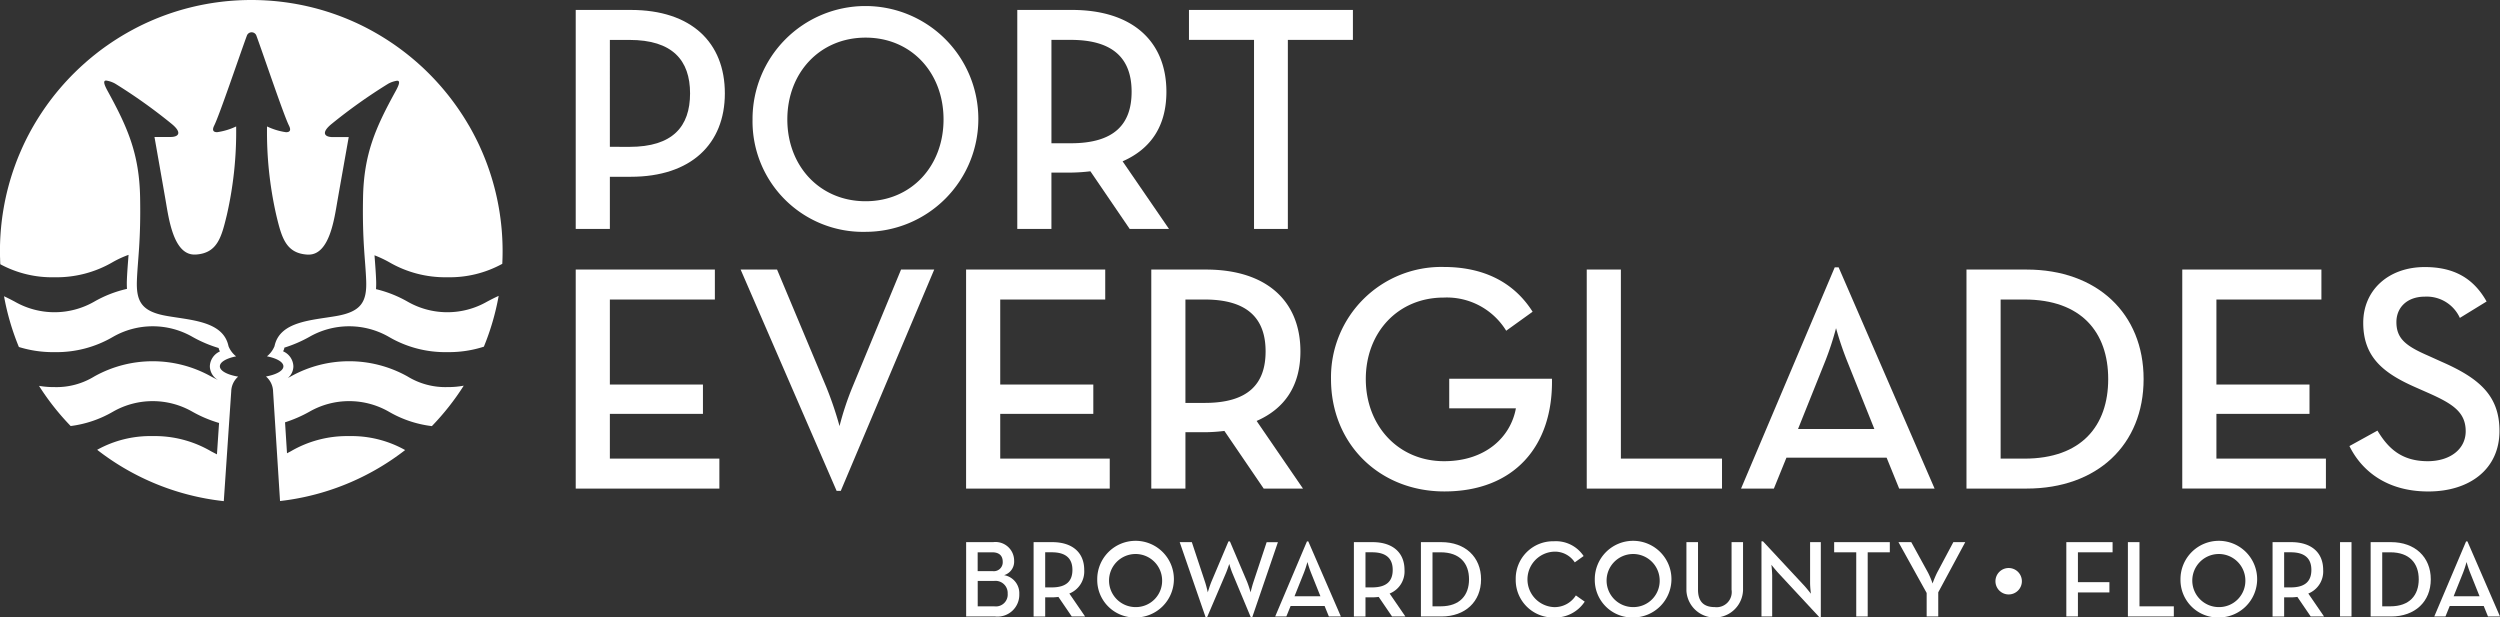 <svg xmlns="http://www.w3.org/2000/svg" width="312.226" height="77.118" viewBox="0 0 312.226 77.118">
  <rect x="0" y="0" width="312.226" height="77.118" fill="#333333" stroke="none"/>
  <g id="logo_footer" data-name="logo footer" transform="translate(-53.421 -55.323)">
    <g id="Text" transform="translate(125.323 56.2)">
      <g id="Group_2" data-name="Group 2" transform="translate(0 0)">
        <g id="Group_1" data-name="Group 1">
          <path id="Path_1" data-name="Path 1" d="M342.07,60.3h6.879c7.562,0,11.746,4.063,11.746,10.418,0,6.315-4.224,10.418-11.746,10.418h-2.615v6.516H342.07Zm6.718,17.1c5.39,0,7.562-2.534,7.562-6.678s-2.212-6.677-7.562-6.677h-2.454V77.394Z" transform="translate(-342.07 -59.936)" fill="#fff"/>
          <path id="Path_2" data-name="Path 2" d="M430.725,72.884a14.1,14.1,0,1,1,14.119,14.038A13.794,13.794,0,0,1,430.725,72.884Zm23.853,0c0-5.833-4.022-10.217-9.734-10.217s-9.775,4.384-9.775,10.217S439.132,83.1,444.844,83.1,454.578,78.716,454.578,72.884Z" transform="translate(-408.641 -58.845)" fill="#fff"/>
          <path id="Path_3" data-name="Path 3" d="M582.41,87.651H577.5l-4.907-7.2a21.893,21.893,0,0,1-2.293.161h-2.574v7.039h-4.264V60.3H570.3c7.562,0,11.786,3.942,11.786,10.217,0,4.224-1.89,7.12-5.471,8.689Zm-12.269-10.7c5.431,0,7.6-2.373,7.6-6.436,0-4.1-2.253-6.476-7.6-6.476h-2.413V76.951Z" transform="translate(-508.315 -59.936)" fill="#fff"/>
          <path id="Path_4" data-name="Path 4" d="M657.662,64.039h-8.125V60.3h20.474v3.741h-8.125V87.651h-4.224Z" transform="translate(-572.948 -59.936)" fill="#fff"/>
        </g>
      </g>
      <g id="Group_4" data-name="Group 4" transform="translate(0 32.467)">
        <g id="Group_3" data-name="Group 3">
          <path id="Path_5" data-name="Path 5" d="M342.07,190.475h17.378v3.741H346.334v10.619h11.625v3.66H346.334v5.591h13.677v3.741H342.07Z" transform="translate(-342.07 -190.153)" fill="#fff"/>
          <path id="Path_6" data-name="Path 6" d="M424.75,190.475H429.3l6.154,14.682a44.624,44.624,0,0,1,1.649,4.867,36.185,36.185,0,0,1,1.609-4.867l6.074-14.682h4.143L437.26,218.11h-.523Z" transform="translate(-404.155 -190.153)" fill="#fff"/>
          <path id="Path_7" data-name="Path 7" d="M537.789,190.475h17.378v3.741H542.053v10.619h11.625v3.66H542.053v5.591H555.73v3.741H537.789Z" transform="translate(-489.036 -190.153)" fill="#fff"/>
          <path id="Path_8" data-name="Path 8" d="M649.587,217.828H644.68l-4.907-7.2a21.962,21.962,0,0,1-2.293.161h-2.574v7.039h-4.264V190.475h6.839c7.562,0,11.786,3.942,11.786,10.217,0,4.223-1.891,7.12-5.471,8.689Zm-12.269-10.7c5.431,0,7.6-2.373,7.6-6.436,0-4.1-2.253-6.476-7.6-6.476h-2.413v12.912Z" transform="translate(-558.759 -190.153)" fill="#fff"/>
          <path id="Path_9" data-name="Path 9" d="M720.749,203.181a13.776,13.776,0,0,1,14.079-14c4.747,0,8.648,1.73,11.1,5.591l-3.3,2.373a8.7,8.7,0,0,0-7.8-4.143c-5.712,0-9.734,4.344-9.734,10.177s4.063,10.258,9.775,10.258c5.229,0,8.326-3.057,8.97-6.6h-8.326v-3.7h12.831c.161,8.447-4.746,14.078-13.435,14.078C726.823,217.22,720.749,211.307,720.749,203.181Z" transform="translate(-626.421 -189.183)" fill="#fff"/>
          <path id="Path_10" data-name="Path 10" d="M848.967,190.475h4.264v23.612h12.63v3.741H848.967Z" transform="translate(-722.7 -190.153)" fill="#fff"/>
          <path id="Path_11" data-name="Path 11" d="M938.023,189.344h.483l11.987,27.635h-4.425l-1.568-3.862h-12.51l-1.569,3.862h-4.1Zm4.948,20.193-3.419-8.528a41.324,41.324,0,0,1-1.368-4.063,36.745,36.745,0,0,1-1.327,4.063l-3.419,8.528Z" transform="translate(-780.783 -189.304)" fill="#fff"/>
          <path id="Path_12" data-name="Path 12" d="M1039.355,190.475h7.522c8.769,0,14.6,5.471,14.6,13.676s-5.792,13.676-14.6,13.676h-7.522Zm7.241,23.612c7.12,0,10.459-4.1,10.459-9.936s-3.339-9.935-10.459-9.935h-2.976v19.871Z" transform="translate(-865.663 -190.153)" fill="#fff"/>
          <path id="Path_13" data-name="Path 13" d="M1147.549,190.475h17.377v3.741h-13.113v10.619h11.625v3.66h-11.625v5.591h13.676v3.741h-17.941Z" transform="translate(-946.906 -190.153)" fill="#fff"/>
          <path id="Path_14" data-name="Path 14" d="M1231.357,211.548l3.5-1.931c1.287,2.132,2.936,3.821,6.275,3.821,2.775,0,4.746-1.489,4.746-3.741,0-2.373-1.609-3.419-4.586-4.746l-1.81-.8c-3.982-1.77-6.4-3.781-6.4-8,0-4.063,3.137-6.959,7.683-6.959,3.62,0,6.074,1.368,7.723,4.3l-3.339,2.051a4.545,4.545,0,0,0-4.385-2.655c-2.172,0-3.54,1.327-3.54,3.178,0,2.051,1.166,2.977,3.942,4.183l1.77.8c4.666,2.051,7.16,4.224,7.16,8.608,0,4.787-3.741,7.562-8.89,7.562C1236.023,217.22,1232.886,214.645,1231.357,211.548Z" transform="translate(-1009.838 -189.183)" fill="#fff"/>
        </g>
      </g>
      <g id="Group_5" data-name="Group 5" transform="translate(48.759 66.708)">
        <path id="Path_15" data-name="Path 15" d="M537.812,327.14h3.373a2.33,2.33,0,0,1,2.622,2.335,1.763,1.763,0,0,1-1.256,1.789,2.283,2.283,0,0,1,1.9,2.362,2.723,2.723,0,0,1-3.018,2.8h-3.619Zm3.3,3.619a1.113,1.113,0,0,0,1.27-1.174c0-.7-.4-1.174-1.3-1.174h-1.83v2.349Zm.232,4.4A1.477,1.477,0,0,0,543,333.572a1.519,1.519,0,0,0-1.721-1.584h-2.021v3.168Z" transform="translate(-537.812 -327.017)" fill="#fff"/>
        <path id="Path_16" data-name="Path 16" d="M578.071,336.426h-1.666l-1.666-2.444a7.5,7.5,0,0,1-.778.055h-.874v2.39h-1.448V327.14h2.321c2.568,0,4,1.338,4,3.469a2.967,2.967,0,0,1-1.857,2.95Zm-4.165-3.633c1.844,0,2.581-.806,2.581-2.185s-.764-2.2-2.581-2.2h-.82v4.384Z" transform="translate(-563.213 -327.017)" fill="#fff"/>
        <path id="Path_17" data-name="Path 17" d="M603.546,331.412a4.787,4.787,0,1,1,4.794,4.766A4.684,4.684,0,0,1,603.546,331.412Zm8.1,0a3.315,3.315,0,1,0-3.305,3.469A3.281,3.281,0,0,0,611.645,331.412Z" transform="translate(-587.172 -326.646)" fill="#fff"/>
        <path id="Path_18" data-name="Path 18" d="M644.885,326.852H646.4l1.639,4.944c.177.519.355,1.324.355,1.324s.232-.792.451-1.324l2.131-5.039h.178L653.3,331.8a13.157,13.157,0,0,1,.437,1.324s.191-.806.369-1.324l1.639-4.944h1.407l-3.209,9.382h-.178l-2.308-5.531a11.7,11.7,0,0,1-.382-1.133s-.219.683-.41,1.133l-2.363,5.531h-.178Z" transform="translate(-618.213 -326.729)" fill="#fff"/>
        <path id="Path_19" data-name="Path 19" d="M696.72,326.756h.164l4.07,9.382h-1.5l-.532-1.311h-4.247l-.533,1.311h-1.393Zm1.68,6.856-1.161-2.9a14.008,14.008,0,0,1-.464-1.379,12.54,12.54,0,0,1-.451,1.379l-1.161,2.9Z" transform="translate(-654.152 -326.729)" fill="#fff"/>
        <path id="Path_20" data-name="Path 20" d="M738.653,336.426h-1.666l-1.666-2.444a7.5,7.5,0,0,1-.778.055h-.874v2.39h-1.448V327.14h2.321c2.568,0,4,1.338,4,3.469a2.966,2.966,0,0,1-1.857,2.95Zm-4.165-3.633c1.844,0,2.581-.806,2.581-2.185s-.765-2.2-2.581-2.2h-.82v4.384Z" transform="translate(-683.794 -327.017)" fill="#fff"/>
        <path id="Path_21" data-name="Path 21" d="M765.828,327.14h2.554c2.977,0,4.957,1.857,4.957,4.643s-1.967,4.643-4.957,4.643h-2.554Zm2.458,8.016c2.417,0,3.551-1.393,3.551-3.373s-1.133-3.373-3.551-3.373h-1.011v6.746Z" transform="translate(-709.03 -327.017)" fill="#fff"/>
        <path id="Path_22" data-name="Path 22" d="M813.361,331.454a4.666,4.666,0,0,1,4.766-4.753,4.153,4.153,0,0,1,3.715,1.844l-1.106.792A2.952,2.952,0,0,0,818.127,328a3.466,3.466,0,0,0,0,6.924,3.121,3.121,0,0,0,2.745-1.461l1.106.778a4.4,4.4,0,0,1-3.851,1.98A4.677,4.677,0,0,1,813.361,331.454Z" transform="translate(-744.723 -326.687)" fill="#fff"/>
        <path id="Path_23" data-name="Path 23" d="M853,331.412a4.787,4.787,0,1,1,4.794,4.766A4.684,4.684,0,0,1,853,331.412Zm8.1,0a3.315,3.315,0,1,0-3.3,3.469A3.281,3.281,0,0,0,861.1,331.412Z" transform="translate(-774.487 -326.646)" fill="#fff"/>
        <path id="Path_24" data-name="Path 24" d="M898.943,333.163V327.14h1.448v5.941c0,1.5.737,2.171,2.089,2.171a1.888,1.888,0,0,0,2.1-2.171V327.14h1.434v6.023a3.54,3.54,0,0,1-7.074,0Z" transform="translate(-808.986 -327.017)" fill="#fff"/>
        <path id="Path_25" data-name="Path 25" d="M938.67,330.716c-.368-.4-.874-1.038-.874-1.038a13.176,13.176,0,0,1,.1,1.338v5.121h-1.338v-9.382h.191l5.121,5.5c.355.382.86,1.038.86,1.038s-.1-.819-.1-1.338v-5.107h1.338v9.382h-.178Z" transform="translate(-837.228 -326.729)" fill="#fff"/>
        <path id="Path_26" data-name="Path 26" d="M975.77,328.41h-2.758v-1.27h6.951v1.27H977.2v8.016H975.77Z" transform="translate(-864.604 -327.017)" fill="#fff"/>
        <path id="Path_27" data-name="Path 27" d="M1008.771,333.49l-3.523-6.35h1.6l2.1,3.824a9.937,9.937,0,0,1,.56,1.338,12.3,12.3,0,0,1,.56-1.338l2.035-3.824h1.488l-3.373,6.268v3.018h-1.448Z" transform="translate(-888.81 -327.017)" fill="#fff"/>
        <path id="Path_28" data-name="Path 28" d="M1053.884,341.771a1.648,1.648,0,0,1,3.3,0,1.648,1.648,0,0,1-3.3,0Z" transform="translate(-925.332 -336.766)" fill="#fff"/>
      </g>
      <g id="Group_6" data-name="Group 6" transform="translate(186.162 66.708)">
        <path id="Path_29" data-name="Path 29" d="M1089.417,327.14h5.777v1.27h-4.329v3.728h3.933v1.284h-3.933v3h-1.448Z" transform="translate(-1089.417 -327.017)" fill="#fff"/>
        <path id="Path_30" data-name="Path 30" d="M1120.283,327.14h1.448v8.016h4.289v1.27h-5.736Z" transform="translate(-1112.594 -327.017)" fill="#fff"/>
        <path id="Path_31" data-name="Path 31" d="M1146.654,331.412a4.787,4.787,0,1,1,4.794,4.766A4.683,4.683,0,0,1,1146.654,331.412Zm8.1,0a3.315,3.315,0,1,0-3.3,3.469A3.281,3.281,0,0,0,1154.752,331.412Z" transform="translate(-1132.396 -326.646)" fill="#fff"/>
        <path id="Path_32" data-name="Path 32" d="M1199.249,336.426h-1.666l-1.666-2.444a7.5,7.5,0,0,1-.778.055h-.874v2.39h-1.447V327.14h2.321c2.568,0,4,1.338,4,3.469a2.966,2.966,0,0,1-1.857,2.95Zm-4.166-3.633c1.844,0,2.581-.806,2.581-2.185s-.765-2.2-2.581-2.2h-.819v4.384Z" transform="translate(-1167.061 -327.017)" fill="#fff"/>
        <path id="Path_33" data-name="Path 33" d="M1226.643,327.14h1.434v9.286h-1.434Z" transform="translate(-1192.46 -327.017)" fill="#fff"/>
        <path id="Path_34" data-name="Path 34" d="M1241.993,327.14h2.554c2.977,0,4.958,1.857,4.958,4.643s-1.967,4.643-4.958,4.643h-2.554Zm2.458,8.016c2.417,0,3.55-1.393,3.55-3.373s-1.133-3.373-3.55-3.373h-1.011v6.746Z" transform="translate(-1203.987 -327.017)" fill="#fff"/>
        <path id="Path_35" data-name="Path 35" d="M1277.876,326.756h.164l4.07,9.382h-1.5l-.533-1.311h-4.247l-.533,1.311H1273.9Zm1.68,6.856-1.161-2.9a13.993,13.993,0,0,1-.464-1.379,12.48,12.48,0,0,1-.451,1.379l-1.161,2.9Z" transform="translate(-1227.947 -326.729)" fill="#fff"/>
      </g>
    </g>
    <g id="Icon" transform="translate(53.421 55.323)">
      <path id="Path_36" data-name="Path 36" d="M53.421,86.777q0,.176,0,.351c0,.118,0,.235.007.352s.006.218.009.327q.009.259.022.517a13.594,13.594,0,0,0,6.765,1.626,13.923,13.923,0,0,0,7.293-1.9,13,13,0,0,1,1.959-.9c-.017.229-.034.453-.051.673-.064.84-.125,1.634-.157,2.466a10.593,10.593,0,0,0,.012,1.111A14.753,14.753,0,0,0,65.2,92.99a9.976,9.976,0,0,1-9.944,0c-.411-.216-.848-.446-1.332-.668a31.156,31.156,0,0,0,1.856,6.337,14.321,14.321,0,0,0,4.449.641,13.923,13.923,0,0,0,7.293-1.9,9.977,9.977,0,0,1,9.945,0,15.943,15.943,0,0,0,3.266,1.387l0,.019.023.114.044.107c.026.064.054.128.083.19a2.106,2.106,0,0,0-1.254,1.852,2.026,2.026,0,0,0,1.034,1.722c-.291-.14-.579-.292-.881-.451a14.941,14.941,0,0,0-14.586,0,9.022,9.022,0,0,1-4.972,1.327,10.873,10.873,0,0,1-1.932-.155,31.515,31.515,0,0,0,3.955,5.018,14.021,14.021,0,0,0,5.27-1.782,9.977,9.977,0,0,1,9.945,0,15.838,15.838,0,0,0,3.318,1.4l-.264,3.918c-.241-.12-.482-.247-.733-.379a13.927,13.927,0,0,0-7.293-1.9,13.67,13.67,0,0,0-6.933,1.713,31.237,31.237,0,0,0,14.575,6.25q.615.092,1.238.16L82.3,104.2a2.541,2.541,0,0,1,.864-1.839c-1.348-.228-2.284-.719-2.284-1.29,0-.534.819-1,2.029-1.243a3.085,3.085,0,0,1-.951-1.271c-.645-3.135-4.675-3.237-7.76-3.786s-3.78-1.793-3.679-4.43.5-4.876.4-10.349-1.558-8.749-4.073-13.336c-.5-.921-.524-1.274-.169-1.274a3.372,3.372,0,0,1,1.115.379,66.55,66.55,0,0,1,7.062,5.029c1.342,1.095.9,1.642-.148,1.642H72.714s.992,5.623,1.389,7.912c.391,2.253.972,6.772,3.6,6.772.042,0,.084,0,.127,0,2.737-.148,3.252-2.171,3.917-4.924a46.706,46.706,0,0,0,1.167-11.078,8.154,8.154,0,0,1-2.377.717c-.442,0-.678-.205-.36-.835.65-1.287,3.216-8.894,4.079-11.229a.63.63,0,0,1,.592-.411h0a.63.63,0,0,1,.592.412c.861,2.336,3.419,9.946,4.067,11.233.317.629.082.834-.359.834a8.141,8.141,0,0,1-2.377-.72,46.718,46.718,0,0,0,1.155,11.079c.662,2.754,1.175,4.777,3.911,4.928.044,0,.087,0,.13,0,2.626,0,3.213-4.516,3.606-6.768.4-2.288,1.4-7.91,1.4-7.91h-1.99c-1.045,0-1.492-.548-.148-1.642a66.536,66.536,0,0,1,7.068-5.021,3.37,3.37,0,0,1,1.115-.378c.355,0,.336.353-.17,1.274-2.52,4.585-3.985,7.859-4.087,13.332s.294,7.712.392,10.349-.6,3.88-3.684,4.426-7.115.643-7.764,3.777l-.045.1a3.1,3.1,0,0,1-.9,1.163c1.225.243,2.055.711,2.055,1.249,0,.556-.886,1.036-2.176,1.271a2.535,2.535,0,0,1,.887,1.867l.869,13.686q.622-.071,1.238-.166h0a31.241,31.241,0,0,0,14.386-6.2,13.706,13.706,0,0,0-6.994-1.743,13.927,13.927,0,0,0-7.293,1.9c-.159.084-.314.165-.467.244l-.245-3.866a16.441,16.441,0,0,0,3.034-1.319,9.978,9.978,0,0,1,9.945,0,13.985,13.985,0,0,0,5.358,1.794,31.543,31.543,0,0,0,3.98-5.051,10.638,10.638,0,0,1-2.044.176,9.026,9.026,0,0,1-4.973-1.327,14.942,14.942,0,0,0-14.587,0l-.372.2a1.921,1.921,0,0,0,.7-1.466A2.115,2.115,0,0,0,88.779,99.2l.014-.031.045-.1.057-.126.028-.135c0-.023.01-.046.015-.069A16.269,16.269,0,0,0,92.05,97.4a9.978,9.978,0,0,1,9.945,0,13.926,13.926,0,0,0,7.294,1.9,14.226,14.226,0,0,0,4.562-.68,31.142,31.142,0,0,0,1.849-6.346c-.526.237-1,.484-1.438.716a9.981,9.981,0,0,1-9.947,0,14.92,14.92,0,0,0-3.934-1.555,10.537,10.537,0,0,0,.014-1.127c-.031-.832-.091-1.626-.154-2.466-.016-.208-.032-.419-.048-.635a14,14,0,0,1,1.8.842,13.926,13.926,0,0,0,7.294,1.9,13.635,13.635,0,0,0,6.865-1.677q.038-.776.039-1.562v0q0-1.219-.091-2.415-.015-.2-.033-.4-.106-1.192-.3-2.356-.016-.1-.033-.194a31.162,31.162,0,0,0-1.383-5.249l-.065-.181q-.264-.721-.562-1.425-.074-.176-.151-.351-.153-.35-.314-.7-.081-.173-.163-.344-.5-1.029-1.063-2.015l-.1-.164q-.429-.737-.9-1.447-.26-.395-.531-.781a31.555,31.555,0,0,0-3.645-4.311l-.135-.132q-.4-.395-.822-.774l-.14-.126q-.7-.629-1.439-1.216l-.148-.117q-.667-.524-1.363-1.013-.232-.163-.467-.321A31.414,31.414,0,0,0,99.6,59.021q-.251-.135-.5-.264-.762-.39-1.546-.739-.262-.116-.526-.228a31.148,31.148,0,0,0-4.561-1.526l-.189-.047a31.638,31.638,0,0,0-14.934,0l-.189.047A31.152,31.152,0,0,0,72.59,57.79q-.264.112-.526.228-.785.349-1.546.739-.254.13-.5.264a31.381,31.381,0,0,0-2.755,1.662q-.235.159-.467.321-.7.488-1.363,1.013l-.148.117q-.738.587-1.438,1.216l-.14.126q-.418.38-.822.774l-.134.132A31.539,31.539,0,0,0,59.1,68.694q-.271.386-.531.781-.467.71-.9,1.447l-.095.164q-.567.986-1.063,2.015-.083.172-.163.344-.161.345-.314.7-.077.175-.151.351-.3.7-.562,1.425c-.022.06-.044.12-.066.181a31.163,31.163,0,0,0-1.383,5.249c-.011.065-.022.129-.033.194q-.193,1.164-.3,2.356-.018.2-.033.4-.091,1.2-.092,2.415C53.421,86.732,53.421,86.754,53.421,86.777Z" transform="translate(-53.421 -55.323)" fill="#fff"/>
    </g>
  </g>
</svg>
